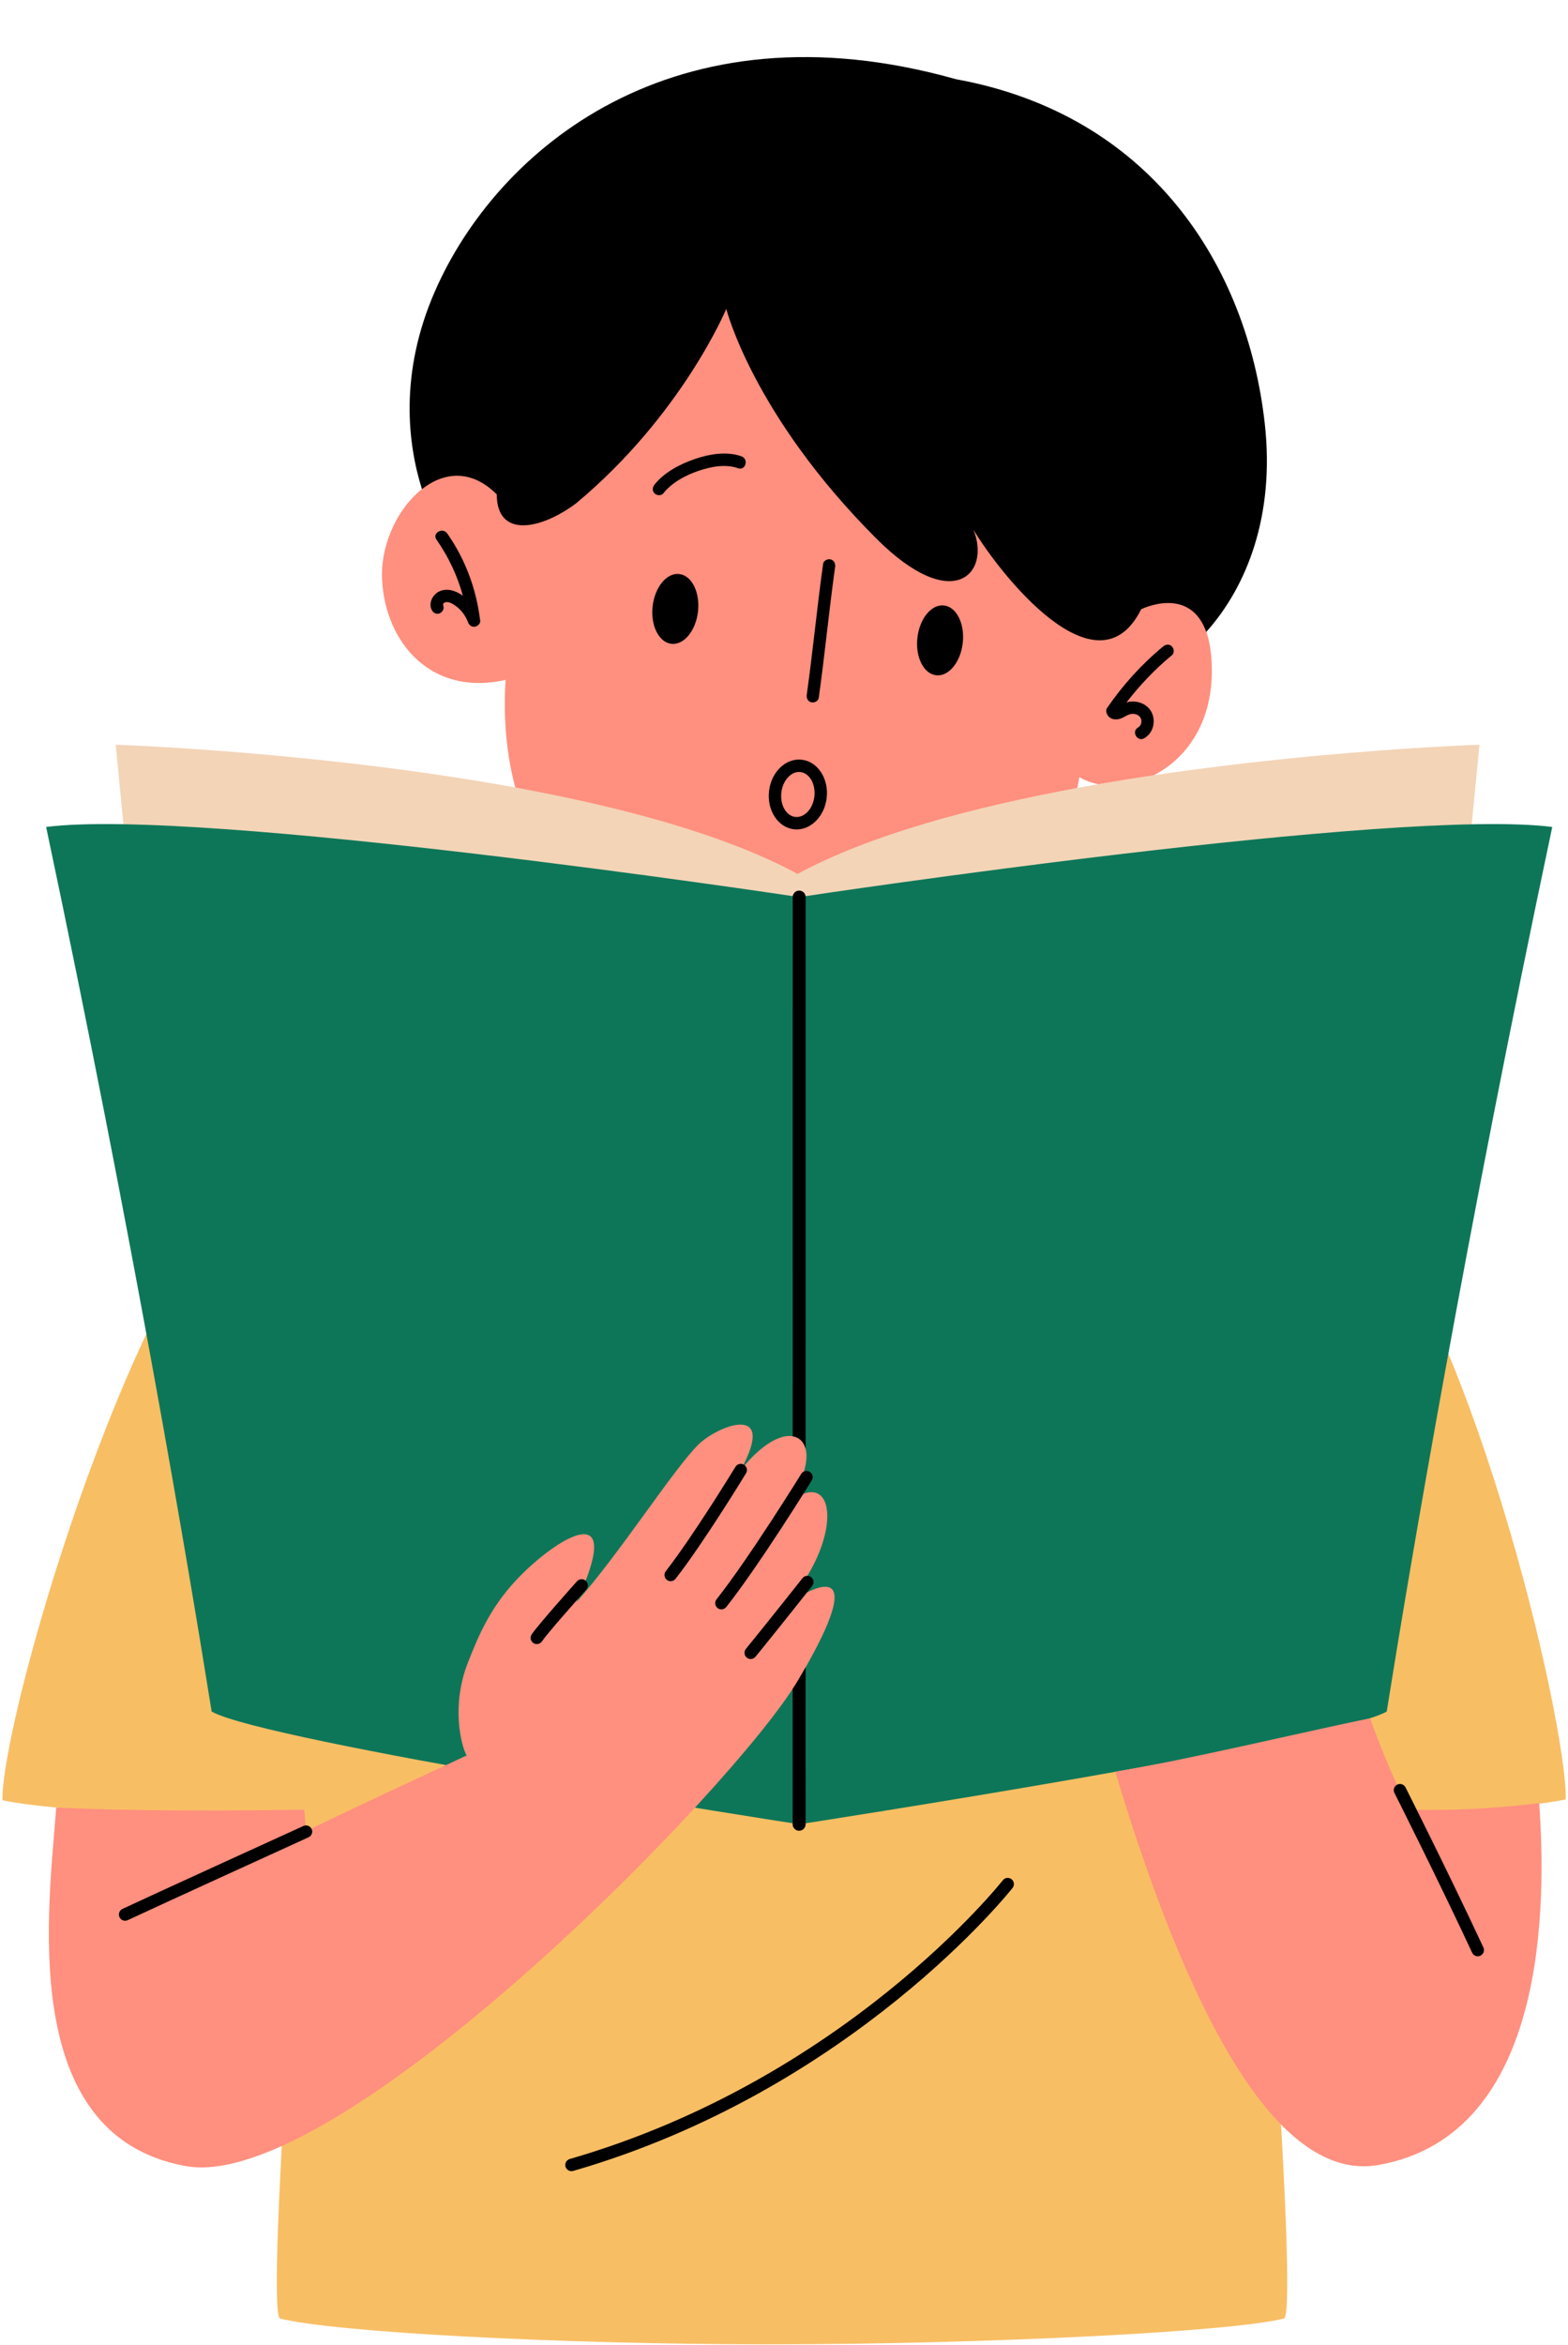 <?xml version="1.0" encoding="UTF-8"?><svg xmlns="http://www.w3.org/2000/svg" xmlns:xlink="http://www.w3.org/1999/xlink" height="283.5" preserveAspectRatio="xMidYMid meet" version="1.0" viewBox="-0.3 -6.9 189.7 283.5" width="189.7" zoomAndPan="magnify"><g id="change1_1"><path d="M189.12,210.639c-11.728,2.318-37.018,1.227-37.018,1.227s4.598,59.359,2.988,61.505 c-6.289,1.641-36.544,3.137-62.352,3.137c-25.805,0-52.92-1.496-59.209-3.137 c-1.609-2.146,2.988-61.505,2.988-61.505s-24.786,1.193-36.514-1.125c-0.273-8.864,14.608-61.429,30.105-76.199 c13.092-12.478,48.663-12.683,48.663-12.683c0.171,8.182,8.148,10.637,11.729,10.611 c0.815-0.006,1.589-0.046,2.34-0.104v0.117c1.68-0.009,2.947-0.015,3.188-0.014 c3.581,0.026,11.559-2.429,11.729-10.611c0,0,40.996,0.477,54.088,12.956 C177.342,149.585,189.393,201.775,189.12,210.639z M189.12,210.639c-11.728,2.318-37.018,1.227-37.018,1.227 s4.598,59.359,2.988,61.505c-6.289,1.641-36.544,3.137-62.352,3.137c-25.805,0-52.92-1.496-59.209-3.137 c-1.609-2.146,2.988-61.505,2.988-61.505s-24.786,1.193-36.514-1.125c-0.273-8.864,14.608-61.429,30.105-76.199 c13.092-12.478,48.663-12.683,48.663-12.683c0.171,8.182,8.148,10.637,11.729,10.611 c0.815-0.006,1.589-0.046,2.34-0.104v0.117c1.68-0.009,2.947-0.015,3.188-0.014 c3.581,0.026,11.559-2.429,11.729-10.611c0,0,40.996,0.477,54.088,12.956 C177.342,149.585,189.393,201.775,189.12,210.639z" fill="#F8BE64"/></g><g id="change2_1"><path d="M130.031,88.356c24.06-4.426,48.661-5.226,48.661-5.226l-1.048,10.696l-41.938,9.652 l-39.449,7.02c0,0.023,0,0.023,0,0.023l-0.065-0.012l-0.065,0.012c0,0,0-0,0-0.023l-39.448-7.02l-41.938-9.652 l-1.048-10.696c0,0,24.418,0.808,48.349,5.169C74.818,90.629,117.39,90.682,130.031,88.356z M130.031,88.356 c24.06-4.426,48.661-5.226,48.661-5.226l-1.048,10.696l-41.938,9.652l-39.449,7.02c0,0.023,0,0.023,0,0.023 l-0.065-0.012l-0.065,0.012c0,0,0-0,0-0.023l-39.448-7.02l-41.938-9.652l-1.048-10.696 c0,0,24.418,0.808,48.349,5.169C74.818,90.629,117.39,90.682,130.031,88.356z" fill="#F3D4B7"/></g><g id="change3_1"><path d="M167.47,200.008c-6.288,3.622-70.608,13.559-71.078,13.63v0.002c0,0-0.005-0.001-0.005-0.001 c-0,0-0.005,0.001-0.005,0.001v-0.002c-0.47-0.071-64.79-10.008-71.078-13.63 c-2.805-17.57-9.505-57.253-20.023-106.934c18.654-2.388,89.043,8.164,91.107,8.475 c2.064-0.31,72.452-10.862,91.107-8.475C176.975,142.754,170.274,182.438,167.47,200.008z M167.47,200.008 c-6.288,3.622-70.608,13.559-71.078,13.63v0.002c0,0-0.005-0.001-0.005-0.001c-0,0-0.005,0.001-0.005,0.001 v-0.002c-0.47-0.071-64.79-10.008-71.078-13.63c-2.805-17.57-9.505-57.253-20.023-106.934 c10.681-1.367,38.824,1.571,60.89,4.337c8.235,1.032,30.217,4.138,30.217,4.138s21.568-3.047,29.582-4.058 c22.217-2.802,50.688-5.804,61.525-4.417C176.975,142.754,170.274,182.438,167.47,200.008z" fill="#0E7658"/></g><g id="change4_1"><path d="M96.265,196.214c-7.872,13.267-55.754,62.01-74.067,58.747 c-20.661-3.682-16.518-31.69-15.7-43.35c12.376,0.614,30.019,0.256,30.019,0.256l0.205,2.659 c-0.084-0.162,19.428-9.202,19.433-9.205c-0.734-1.323-1.841-6.137,0.136-11.183 c1.354-3.454,2.864-7.091,6.577-10.759c4.706-4.647,12.515-9.288,6.56,3.422 c5.285-5.951,11.695-16.012,14.749-19.051c2.252-2.24,9.685-5.26,5.138,3.063 c6.123-7.695,11.001-3.587,5.679,4.013c6.108-4.876,6.79,4.636-0.345,12.398 C100.104,183.485,104.138,182.947,96.265,196.214z M170.164,211.867c0,0-2.387-4.5-4.705-11.046 c-8.063,1.653-22.464,5.101-30.834,6.459c7.228,24.036,18.159,49.986,31.857,47.545 c20.661-3.682,20.252-32.082,19.433-43.742C177.154,212.173,170.164,211.867,170.164,211.867z M60.867,75.295 c-0.281,4.489,0.071,8.9,1.174,13.005c12.718,2.327,25.331,5.669,34.151,10.448 c8.748-4.74,21.227-8.067,33.839-10.392c0.098-0.437,0.184-0.875,0.258-1.313c0.683,0.41,1.454,0.695,2.278,0.861 c2.248-0.391,4.493-0.751,6.714-1.082c3.796-1.938,7.028-6.133,7.028-12.595c0-1.908-0.225-3.393-0.603-4.543 c-0.023-0.071-0.047-0.14-0.071-0.208c0.895-7.676-20.686-14.473-23.89-19.813 c2.136,5.34-4.666,12.422-13.884,3.204C92.908,37.914,89.704,25.098,89.704,25.098s-6.408,8.544-19.224,19.224 c-4.272,3.204-18.661,3.059-19.733,7.905c-2.825,2.219-4.831,6.378-4.831,10.252 C45.915,69.955,51.255,77.431,60.867,75.295z" fill="#FF8F7E"/></g><g id="change5_1"><path d="M94.026,85.956c-0.71,0.715-1.168,1.71-1.289,2.802c-0.259,2.318,1.097,4.379,3.021,4.595 c0.109,0.012,0.218,0.018,0.326,0.018c1.794,0,3.389-1.647,3.633-3.834v-0.001 c0.259-2.319-1.097-4.38-3.022-4.594C95.729,84.835,94.782,85.195,94.026,85.956z M98.226,89.371 c-0.168,1.496-1.191,2.604-2.303,2.492c-1.102-0.123-1.862-1.441-1.696-2.938c0.085-0.757,0.392-1.435,0.863-1.912 c0.381-0.384,0.828-0.589,1.276-0.589c0.054,0,0.108,0.003,0.162,0.009C97.631,86.556,98.392,87.874,98.226,89.371 z M57.768,67.923c-0.001-0.004-0.003-0.007-0.005-0.011c-0.475-3.71-1.805-7.26-3.96-10.326 c-0.551-0.784-1.852-0.035-1.295,0.757c1.446,2.057,2.528,4.353,3.189,6.771 c-0.322-0.229-0.672-0.417-1.048-0.553c-0.724-0.262-1.554-0.236-2.168,0.263 c-0.554,0.45-0.874,1.234-0.589,1.924c0.156,0.377,0.496,0.636,0.922,0.524c0.355-0.093,0.678-0.549,0.524-0.922 c-0.094-0.228,0.027-0.389,0.272-0.447c0.4-0.095,0.861,0.201,1.172,0.414c0.703,0.484,1.245,1.209,1.539,2.007 c0.13,0.353,0.434,0.59,0.823,0.537c0.333-0.045,0.695-0.366,0.65-0.737c-0.008-0.067-0.021-0.132-0.03-0.199 C57.766,67.924,57.767,67.923,57.768,67.923z M140.422,71.249c-2.602,2.149-4.875,4.658-6.785,7.439 c-0.158,0.23-0.112,0.524,0,0.757c0.281,0.585,0.932,0.72,1.515,0.561c0.529-0.143,0.963-0.571,1.517-0.606 c0.432-0.027,0.92,0.164,1.071,0.599c0.135,0.391,0.002,0.844-0.36,1.052c-0.837,0.48-0.082,1.777,0.757,1.295 c1.338-0.768,1.539-2.756,0.39-3.786c-0.583-0.522-1.386-0.733-2.155-0.632c-0.136,0.018-0.261,0.057-0.387,0.094 c1.612-2.103,3.451-4.024,5.497-5.714c0.315-0.26,0.264-0.791,0-1.061C141.177,70.937,140.733,70.993,140.422,71.249 z M98.754,77.472c0.735-5.264,1.243-10.555,1.977-15.819c0.056-0.404-0.099-0.8-0.524-0.922 c-0.35-0.101-0.867,0.123-0.923,0.524c-0.735,5.264-1.243,10.555-1.977,15.819 c-0.056,0.404,0.099,0.8,0.524,0.922C98.181,78.097,98.698,77.873,98.754,77.472z M89.399,48.262 c-1.798-0.635-3.899-0.27-5.654,0.335c-1.789,0.617-3.656,1.585-4.86,3.087c-0.255,0.319-0.305,0.749,0,1.061 c0.26,0.265,0.808,0.315,1.061,0c1.048-1.308,2.636-2.163,4.198-2.702c1.52-0.524,3.294-0.887,4.857-0.335 C89.912,50.03,90.305,48.582,89.399,48.262z M115.336,2.67c-34.177-9.612-55.537,8.544-63.013,25.633 c-4.385,10.023-3.258,18.572-1.576,23.932c2.628-2.066,5.963-2.456,9.053,0.633c0,5.34,5.34,4.272,9.612,1.068 c12.816-10.68,18.156-23.497,18.156-23.497s3.204,12.816,18.156,27.769c9.218,9.218,13.884,4.272,11.748-1.068 c3.204,5.34,14.952,20.292,20.292,9.612c0,0,5.856-2.921,7.87,2.745c4.928-5.5,8.314-14.091,7.082-25.173 C150.581,25.098,138.833,6.942,115.336,2.67z M116.177,70.821c0.26-2.33-0.758-4.356-2.274-4.525 c-1.516-0.169-2.955,1.583-3.215,3.912c-0.26,2.33,0.758,4.356,2.274,4.524 C114.478,74.902,115.918,73.151,116.177,70.821z M80.93,70.93c1.516,0.169,2.955-1.583,3.215-3.912 c0.26-2.33-0.758-4.356-2.274-4.524c-1.516-0.169-2.955,1.583-3.215,3.912 C78.396,68.735,79.415,70.761,80.93,70.93z M70.566,184.204c-0.308-0.277-0.782-0.251-1.059,0.058 c-0.192,0.215-4.716,5.269-5.486,6.426c-0.23,0.345-0.137,0.81,0.208,1.04c0.128,0.085,0.273,0.126,0.415,0.126 c0.242,0,0.48-0.117,0.625-0.334c0.591-0.886,4.066-4.817,5.356-6.257C70.901,184.954,70.875,184.48,70.566,184.204z M89.706,170.173c-0.352-0.215-0.815-0.103-1.03,0.251c-0.051,0.083-5.084,8.336-8.427,12.615 c-0.255,0.327-0.197,0.798,0.129,1.053c0.138,0.107,0.3,0.159,0.461,0.159c0.224,0,0.444-0.099,0.592-0.288 c3.397-4.348,8.476-12.675,8.526-12.759C90.172,170.85,90.06,170.388,89.706,170.173z M86.511,187.499 c0.138,0.108,0.302,0.161,0.464,0.161c0.222,0,0.441-0.098,0.59-0.285c4.07-5.157,10.283-15.21,10.346-15.311 c0.217-0.352,0.107-0.815-0.245-1.032c-0.352-0.219-0.815-0.107-1.032,0.244 c-0.061,0.101-6.229,10.081-10.246,15.169C86.13,186.77,86.186,187.242,86.511,187.499z M97.84,183.765 c-0.322-0.256-0.794-0.203-1.054,0.122c-0.05,0.062-4.961,6.26-6.844,8.546 c-0.263,0.319-0.218,0.792,0.102,1.056c0.14,0.115,0.309,0.171,0.477,0.171c0.216,0,0.431-0.093,0.579-0.273 c1.892-2.297,6.811-8.505,6.861-8.568C98.219,184.494,98.165,184.023,97.84,183.765z M36.412,213.843 c-0.185,0.084-18.454,8.407-21.896,10.027c-0.375,0.177-0.536,0.623-0.359,0.998c0.128,0.272,0.398,0.431,0.68,0.431 c0.106,0,0.215-0.022,0.318-0.071c3.434-1.616,21.695-9.935,21.879-10.02c0.377-0.172,0.544-0.616,0.372-0.993 C37.233,213.837,36.786,213.674,36.412,213.843z M179.163,228.529c-4.15-8.909-9.368-19.249-9.42-19.352 c-0.188-0.37-0.636-0.519-1.008-0.332c-0.37,0.188-0.519,0.639-0.332,1.008 c0.053,0.103,5.26,10.423,9.4,19.31c0.127,0.273,0.398,0.434,0.681,0.434c0.105,0,0.213-0.022,0.315-0.07 C179.175,229.35,179.338,228.904,179.163,228.529z M95.596,213.637c0,0.433,0.351,0.784,0.784,0.784 s0.784-0.351,0.784-0.784l0.001-18.975c-0.283,0.497-0.578,1.009-0.9,1.552c-0.196,0.33-0.424,0.689-0.668,1.062 L95.596,213.637z M95.602,101.549l-0.003,65.181c0.796,0.129,1.35,0.669,1.568,1.53l0.003-66.712 c0-0.433-0.351-0.784-0.784-0.784S95.602,101.116,95.602,101.549z M121.023,220.406 c-0.186,0.239-19.055,24.058-52.393,33.697c-0.398,0.115-0.628,0.531-0.513,0.929 c0.095,0.329,0.395,0.542,0.721,0.542c0.068,0,0.139-0.01,0.208-0.029c33.8-9.774,52.97-33.974,53.16-34.217 c0.254-0.326,0.196-0.798-0.131-1.053C121.749,220.022,121.279,220.08,121.023,220.406z"/></g></svg>